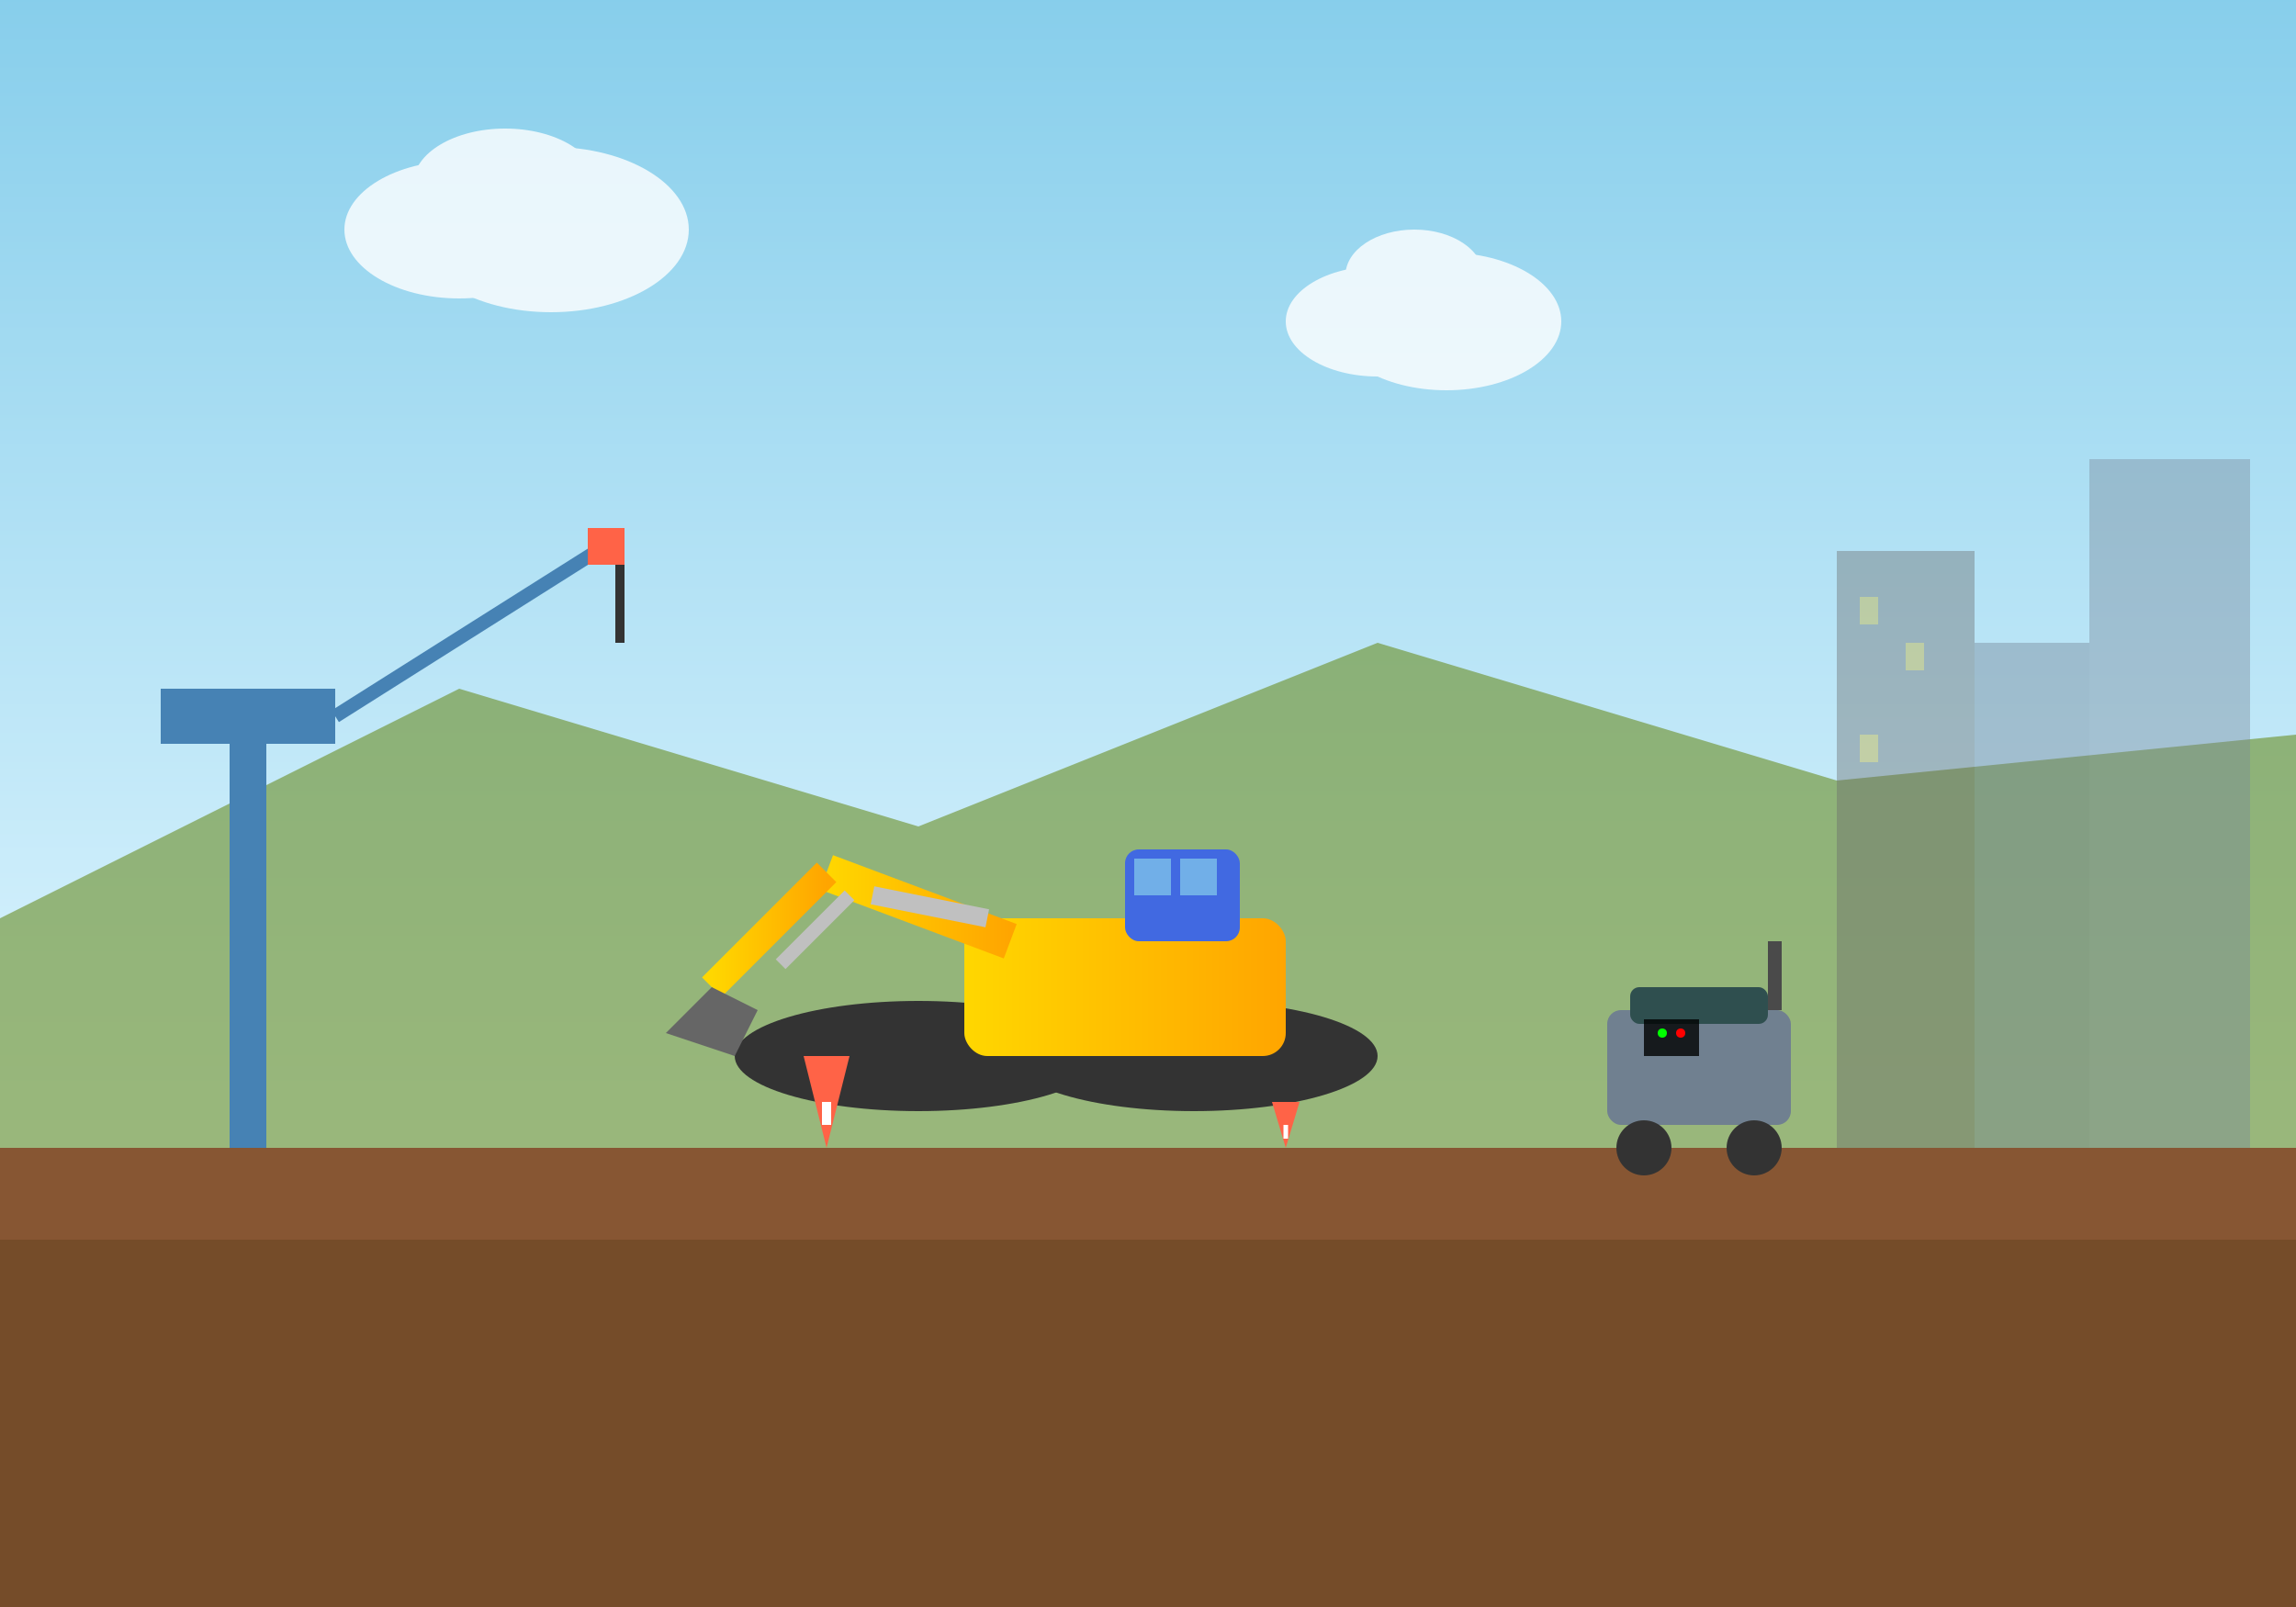 <svg xmlns="http://www.w3.org/2000/svg" viewBox="0 0 500 350" width="500" height="350">
  <rect x="0" y="0" width="500" height="350" fill="#808080" stroke="none"/>
  <defs>
    <linearGradient id="skyGradient" x1="0%" y1="0%" x2="0%" y2="100%">
      <stop offset="0%" style="stop-color:#87CEEB;stop-opacity:1" />
      <stop offset="100%" style="stop-color:#E0F6FF;stop-opacity:1" />
    </linearGradient>
    <linearGradient id="excavatorGradient" x1="0%" y1="0%" x2="100%" y2="0%">
      <stop offset="0%" style="stop-color:#FFD700;stop-opacity:1" />
      <stop offset="100%" style="stop-color:#FFA500;stop-opacity:1" />
    </linearGradient>
  </defs>
  
  <!-- Sky background -->
  <rect width="500" height="250" fill="url(#skyGradient)"/>
  
  <!-- Ground -->
  <rect y="250" width="500" height="100" fill="#8B4513" opacity="0.7"/>
  <rect y="270" width="500" height="80" fill="#654321" opacity="0.5"/>
  
  <!-- Mountains in background -->
  <polygon points="0,200 100,150 200,180 300,140 400,170 500,160 500,250 0,250" fill="#6B8E23" opacity="0.6"/>
  
  <!-- Construction site elements -->
  <!-- Crane -->
  <g transform="translate(50, 100)">
    <rect x="0" y="50" width="8" height="100" fill="#4682B4"/>
    <rect x="-15" y="50" width="38" height="12" fill="#4682B4"/>
    <line x1="23" y1="56" x2="80" y2="20" stroke="#4682B4" stroke-width="3"/>
    <rect x="78" y="15" width="8" height="8" fill="#FF6347"/>
    <line x1="85" y1="23" x2="85" y2="40" stroke="#333" stroke-width="2"/>
  </g>
  
  <!-- Main excavator -->
  <g transform="translate(200, 180)">
    <!-- Tracks -->
    <ellipse cx="0" cy="50" rx="40" ry="12" fill="#333"/>
    <ellipse cx="60" cy="50" rx="40" ry="12" fill="#333"/>
    
    <!-- Main body -->
    <rect x="10" y="20" width="70" height="30" fill="url(#excavatorGradient)" rx="5"/>
    
    <!-- Cabin -->
    <rect x="45" y="5" width="25" height="20" fill="#4169E1" rx="3"/>
    <rect x="47" y="7" width="8" height="8" fill="#87CEEB" opacity="0.7"/>
    <rect x="57" y="7" width="8" height="8" fill="#87CEEB" opacity="0.7"/>
    
    <!-- Boom and arm -->
    <line x1="20" y1="25" x2="-20" y2="10" stroke="url(#excavatorGradient)" stroke-width="8"/>
    <line x1="-20" y1="10" x2="-45" y2="35" stroke="url(#excavatorGradient)" stroke-width="6"/>
    
    <!-- Bucket -->
    <path d="M-45 35 L-55 45 L-40 50 L-35 40 Z" fill="#666"/>
    
    <!-- Hydraulic cylinders -->
    <line x1="15" y1="20" x2="-10" y2="15" stroke="#C0C0C0" stroke-width="4"/>
    <line x1="-15" y1="15" x2="-30" y2="30" stroke="#C0C0C0" stroke-width="3"/>
  </g>
  
  <!-- Generator -->
  <g transform="translate(350, 200)">
    <rect x="0" y="20" width="40" height="25" fill="#708090" rx="3"/>
    <rect x="5" y="15" width="30" height="8" fill="#2F4F4F" rx="2"/>
    <circle cx="8" cy="50" r="6" fill="#333"/>
    <circle cx="32" cy="50" r="6" fill="#333"/>
    <!-- Exhaust -->
    <rect x="35" y="5" width="3" height="15" fill="#4A4A4A"/>
    <!-- Control panel -->
    <rect x="8" y="22" width="12" height="8" fill="#000" opacity="0.8"/>
    <circle cx="12" cy="25" r="1" fill="#00FF00"/>
    <circle cx="16" cy="25" r="1" fill="#FF0000"/>
  </g>
  
  <!-- Buildings in background -->
  <g opacity="0.4">
    <rect x="400" y="120" width="30" height="130" fill="#696969"/>
    <rect x="430" y="140" width="25" height="110" fill="#708090"/>
    <rect x="455" y="100" width="35" height="150" fill="#778899"/>
    
    <!-- Windows -->
    <rect x="405" y="130" width="4" height="6" fill="#FFD700" opacity="0.6"/>
    <rect x="415" y="140" width="4" height="6" fill="#FFD700" opacity="0.6"/>
    <rect x="405" y="160" width="4" height="6" fill="#FFD700" opacity="0.6"/>
  </g>
  
  <!-- Clouds -->
  <g opacity="0.8">
    <ellipse cx="100" cy="50" rx="25" ry="15" fill="white"/>
    <ellipse cx="120" cy="50" rx="30" ry="18" fill="white"/>
    <ellipse cx="110" cy="40" rx="20" ry="12" fill="white"/>
    
    <ellipse cx="300" cy="70" rx="20" ry="12" fill="white"/>
    <ellipse cx="315" cy="70" rx="25" ry="15" fill="white"/>
    <ellipse cx="308" cy="60" rx="15" ry="10" fill="white"/>
  </g>
  
  <!-- Safety cones -->
  <g transform="translate(180, 220)">
    <polygon points="0,30 5,10 -5,10" fill="#FF6347"/>
    <rect x="-1" y="20" width="2" height="5" fill="white"/>
  </g>
  
  <g transform="translate(280, 235)">
    <polygon points="0,15 3,5 -3,5" fill="#FF6347"/>
    <rect x="-0.5" y="10" width="1" height="3" fill="white"/>
  </g>
</svg>
